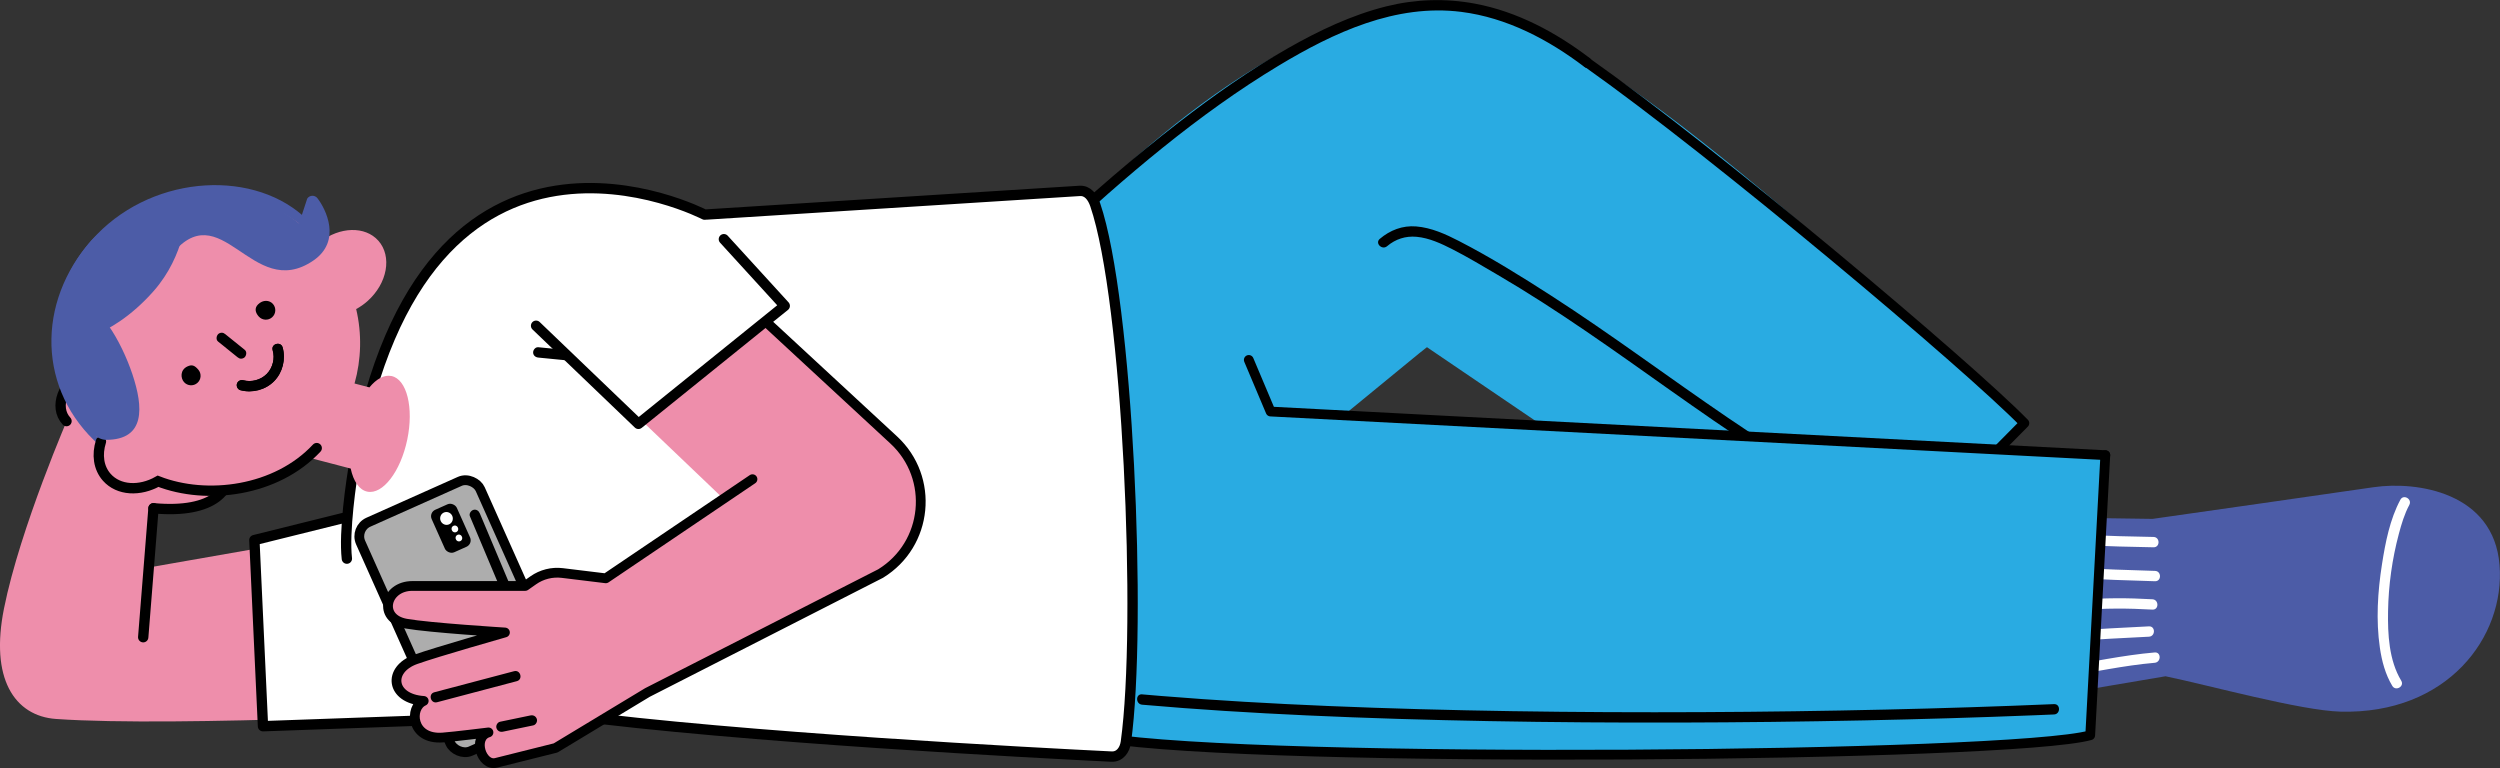 <?xml version="1.0" encoding="UTF-8"?>
<svg id="_レイヤー_2" data-name="レイヤー 2" xmlns="http://www.w3.org/2000/svg" viewBox="0 0 362.651 111.414">
  <rect x="0" y="0" width="362.651" height="111.414" fill="#333333" stroke="none"/>
  <defs>
    <style>
      .cls-1, .cls-2, .cls-3, .cls-4, .cls-5, .cls-6, .cls-7 {
        fill: none;
      }

      .cls-8 {
        fill: #adadad;
      }

      .cls-8, .cls-2, .cls-3, .cls-4 {
        stroke: #000;
      }

      .cls-8, .cls-2, .cls-3, .cls-4, .cls-5, .cls-6, .cls-7 {
        stroke-linecap: round;
      }

      .cls-8, .cls-3, .cls-4, .cls-6, .cls-7 {
        stroke-linejoin: round;
      }

      .cls-8, .cls-3, .cls-6, .cls-7 {
        stroke-width: 1.417px;
      }

      .cls-9 {
        fill: #ee8eab;
      }

      .cls-2, .cls-4, .cls-5 {
        stroke-width: 1.5px;
      }

      .cls-2, .cls-5 {
        stroke-miterlimit: 10;
      }

      .cls-10 {
        fill: #4c5ca7;
      }

      .cls-11 {
        fill: #fff;
      }

      .cls-12 {
        fill: #29abe2;
      }

      .cls-5, .cls-7 {
        stroke: #ee8eab;
      }

      .cls-6 {
        stroke: #29abe2;
      }
    </style>
  </defs>
  <g id="_レイヤー_17" data-name="レイヤー 17">
    <g>
      <path class="cls-10" d="M344.325,70.672c-7.069,1.034-25.857,3.712-32.071,4.597l-21.52-.305,2.989,26.595,20.407-3.46c6.246,1.289,19.635,4.984,25.394,5.132,15.47.398,23.895-10.83,23.06-21.273-.843-10.541-12.002-12.2-18.258-11.285Z"/>
      <path class="cls-1" d="M293.723,101.559l20.407-3.46c6.246,1.289,18.746,3.907,24.439,4.828"/>
      <path class="cls-1" d="M341.175,103.16c15.383-1.685,22.243-10.759,21.408-21.202-.843-10.541-12.002-12.2-18.258-11.285-7.069,1.034-25.857,3.712-32.071,4.597l-21.52-.305,2.989,26.595"/>
      <path class="cls-11" d="M348.2,72.491c-1.523,2.835-2.179,6.225-2.67,9.371-.623,3.988-.887,8.095-.304,12.104.279,1.92.791,3.859,1.802,5.532.498.825,1.796.072,1.295-.757-1.779-2.946-1.969-6.739-1.91-10.089.066-3.771.593-7.564,1.565-11.209.381-1.43.814-2.887,1.517-4.196.457-.85-.837-1.608-1.295-.757h0Z"/>
      <path class="cls-11" d="M299.193,98.196c4.458-.676,8.87-1.664,13.368-2.051.954-.082.963-1.582,0-1.5-4.633.398-9.176,1.409-13.767,2.105-.951.144-.547,1.589.399,1.446h0Z"/>
      <path class="cls-11" d="M300.812,92.995c3.634-.264,7.274-.461,10.914-.636.961-.046.966-1.546,0-1.5-3.64.175-7.28.372-10.914.636-.957.07-.964,1.57,0,1.5h0Z"/>
      <path class="cls-11" d="M301.631,88.552c3.507-.356,7.083-.321,10.6-.122.964.055.961-1.445,0-1.5-3.517-.199-7.093-.234-10.6.122-.951.097-.961,1.597,0,1.5h0Z"/>
      <path class="cls-11" d="M301.052,83.863c3.848.202,7.7.342,11.552.451.965.027.965-1.472,0-1.5-3.852-.11-7.704-.249-11.552-.451-.964-.051-.962,1.449,0,1.5h0Z"/>
      <path class="cls-11" d="M302.483,79.053c3.295.222,6.608.265,9.91.338.965.021.965-1.478,0-1.5-3.301-.073-6.614-.116-9.91-.338-.963-.065-.959,1.435,0,1.5h0Z"/>
      <path class="cls-12" d="M293.656,61.385C245.613,17.279,223.629.197,207.904.869c-25.404,1.086-50.994,29.588-55.285,33.559l-17.128,37.126,30.176,17.622,3.185-9.219,38.045-30.515,57.45,41.387s24.683-21.966,29.31-29.444Z"/>
      <g>
        <path class="cls-12" d="M169.95,80.708c1.24-1.017,2.48-2.034,3.72-3.051l8.936-7.329c3.621-2.97,7.243-5.94,10.864-8.91,3.116-2.556,6.232-5.111,9.349-7.667l3.071-2.518c.486-.399,1.018-.774,1.473-1.208.02-.019.043-.035.064-.053.747-.613-.32-1.668-1.061-1.061-1.24,1.017-2.48,2.034-3.72,3.051l-8.936,7.329c-3.621,2.97-7.243,5.94-10.864,8.91-3.116,2.556-6.232,5.111-9.349,7.667l-3.071,2.518c-.486.399-1.018.774-1.473,1.208-.02.019-.043.035-.064.053-.747.613.32,1.668,1.061,1.061h0Z"/>
        <line class="cls-6" x1="265.854" y1="89.476" x2="206.897" y2="49.442"/>
        <path class="cls-3" d="M230.228,9.07c18.814,13.288,55.158,43.865,63.429,52.315l-27.802,28.091"/>
        <path d="M153.149,34.958c10.051-9.283,20.584-18.358,32.339-25.437,7.956-4.791,16.971-9.002,26.489-7.797,6.597.835,12.638,4.014,17.872,7.994.768.584,1.516-.718.757-1.295-4.909-3.733-10.513-6.74-16.621-7.889-4.284-.806-8.657-.667-12.885.388-5.013,1.25-9.762,3.514-14.238,6.057-5.551,3.154-10.783,6.851-15.832,10.75-6.573,5.076-12.842,10.536-18.942,16.169-.711.656.352,1.715,1.061,1.061h0Z"/>
      </g>
      <path d="M263.818,68.972c-9-5.231-17.445-11.319-25.941-17.315-4.232-2.987-8.486-5.946-12.839-8.753-4.35-2.805-8.799-5.572-13.402-7.944-1.939-.999-4.01-1.941-6.212-2.116-1.977-.158-3.775.54-5.272,1.807-.738.624.328,1.681,1.061,1.061,1.225-1.037,2.686-1.509,4.284-1.362,1.83.168,3.59.991,5.205,1.815,2.199,1.121,4.318,2.401,6.448,3.645,2.211,1.292,4.392,2.635,6.549,4.016,8.485,5.434,16.566,11.461,24.865,17.167,4.729,3.251,9.535,6.391,14.497,9.275.836.486,1.592-.81.757-1.295h0Z"/>
      <path class="cls-12" d="M303.207,106.655c-43.524,3.531-147.908,5.223-188.369-6.452l8.222-44.889c37.352,3.859,131.376,8.129,182.338,10.712l-2.19,40.629Z"/>
      <polyline class="cls-3" points="305.398 66.026 184.311 59.698 181.149 52.209"/>
      <path class="cls-3" d="M159.938,107.028c23.289,3.795,131.885,2.82,143.269-.372l2.19-40.629"/>
      <path d="M165.669,102.224c7.943.7,15.904,1.183,23.869,1.551,8.83.407,17.666.668,26.504.831,9.173.169,18.347.232,27.522.209,8.975-.023,17.949-.128,26.922-.316,8.237-.173,16.473-.414,24.706-.744.922-.037,1.844-.075,2.766-.115.961-.041.966-1.541,0-1.5-8.106.346-16.216.602-24.327.789-8.912.206-17.826.33-26.74.373-9.178.045-18.358.004-27.535-.14-8.907-.139-17.813-.375-26.713-.75-8.099-.342-16.195-.796-24.274-1.458-.9-.074-1.799-.15-2.699-.23-.961-.085-.955,1.415,0,1.5h0Z"/>
      <path class="cls-9" d="M55.242,77.189l-33.346,5.836.372-9.295c4.579.605,9.277-.721,10.686-4.556,2.574-7.007-5.338-7.05-11.001-10.362-15.15-8.86-13.356.628-12.304,3.507,0,0-6.319,15.47-7.966,24.375-1.888,10.206-.127,16.644,9.699,17.21,14.524.837,34.648.669,58.232-2.205l-14.371-24.511Z"/>
      <path class="cls-5" d="M10.771,60.428s-7.14,16.386-9.457,27.993c-1.969,9.869,1.425,14.738,6.848,15.122,17.503,1.24,60.826-1.081,60.826-1.081l-13.746-25.274-33.346,5.836"/>
      <path class="cls-4" d="M22.267,73.73c17.739,1.614,10.936-14.345,2.386-14.345-9.344-12.803-18.793-2.384-15.005,1.702"/>
      <path class="cls-11" d="M158.871,29.701c-.18-.735-1.084-2.084-2.266-2.009l-54.397,3.444s-40.559-21.128-50.742,35.688c-.543,3.028-.844,5.721-.948,8.139l-13.618,3.383,1.25,26.999,44.237-1.578-.047-.083c24.968,3.305,68.618,5.566,78.897,6.068,1.187.058,1.979-1.377,2.085-2.112,2.72-18.75.046-59.562-4.45-77.939Z"/>
      <path class="cls-4" d="M50.316,75.012l-13.417,3.333,1.25,26.999,44.237-1.578-.047-.083c24.968,3.305,68.618,5.566,78.897,6.068,1.187.058,1.923-.935,2.085-2.112,2.341-16.963.297-64.051-4.45-77.939-.383-1.121-1.084-2.084-2.266-2.009l-54.397,3.443s-40.559-21.128-50.742,35.688c-.543,3.028-1.592,10.323-1.149,14.214"/>
      <line class="cls-4" x1="20.774" y1="92.435" x2="22.267" y2="73.73"/>
      <path class="cls-10" d="M13.623,63.853c-8.461-8.235-8.122-21.048.448-29.854,8.57-8.805,23.163-9.457,30.587-2.033,8.348,8.348,8.372,22.048-.198,30.854-8.57,8.805-22.376,9.268-30.837,1.033Z"/>
      <path class="cls-9" d="M56.784,54.548c-1.055-.221-2.189.425-3.196,1.647l-2.159-.564c.986-3.511,1.079-7.233.237-10.796.572-.311,1.127-.695,1.646-1.157,2.887-2.571,3.591-6.494,1.571-8.763-1.923-2.16-5.619-2.036-8.461.199-7.945-8.486-21.242-9.148-29.974-1.373-8.851,7.881-9.65,21.432-1.802,30.302-.602,1.894-.359,3.839.855,5.202,1.708,1.918,4.78,2.069,7.429.566,7.083,2.76,15.377,1.659,21.57-3.505l6.374,1.665c.389,1.826,1.227,3.102,2.407,3.348,2.233.467,4.827-2.909,5.795-7.541.968-4.631-.057-8.764-2.289-9.231Z"/>
      <path class="cls-2" d="M14.644,64.042c-.603,1.894-.359,3.839.855,5.202,1.708,1.918,4.78,2.069,7.429.566,7.083,2.76,17.167,1.47,23.016-4.808"/>
      <g>
        <path d="M26.69,55.423c-.501-.571-.586-1.761.501-2.27.688-.322,1.064-.115,1.565.456.501.571.445,1.439-.126,1.94s-1.439.445-1.94-.126Z"/>
        <path d="M37.527,45.906c-.501-.571-.635-1.204-.1-1.743.716-.721,1.665-.643,2.166-.072.501.571.445,1.439-.126,1.94-.571.501-1.439.445-1.94-.126Z"/>
        <path d="M31.633,49.544c.937.756,1.875,1.512,2.812,2.267.16.129.316.22.53.22.184,0,.404-.082.53-.22.251-.273.326-.798,0-1.061-.937-.756-1.875-1.512-2.812-2.267-.16-.129-.316-.22-.53-.22-.184,0-.404.082-.53.22-.251.273-.326.798,0,1.061h0Z"/>
        <path d="M34.889,56.606c1.71.449,3.629-.044,4.875-1.313,1.244-1.267,1.716-3.191,1.235-4.895-.262-.927-1.71-.533-1.446.399.174.615.181,1.224.032,1.822-.154.619-.445,1.171-.881,1.613-.446.453-.99.754-1.593.917-.607.164-1.215.169-1.822.01-.392-.103-.814.13-.923.524-.107.388.131.819.524.923h0Z"/>
        <path d="M34.889,56.606c1.71.449,3.629-.044,4.875-1.313,1.244-1.267,1.716-3.191,1.235-4.895-.262-.927-1.71-.533-1.446.399.174.615.181,1.224.032,1.822-.154.619-.445,1.171-.881,1.613-.446.453-.99.754-1.593.917-.607.164-1.215.169-1.822.01-.392-.103-.814.13-.923.524-.107.388.131.819.524.923h0Z"/>
      </g>
      <g>
        <path class="cls-10" d="M15.386,63.805c-2.993,0-6.856-7.514-6.96-10.478-.114-3.267.465-8.018,3.096-8.895,2.63-.877,6.092,5.085,7.685,9.859,1.592,4.774,1.928,9.513-3.82,9.513Z"/>
        <path class="cls-10" d="M17.482,32.878c12.659-11.716,25.904-.474,25.904-.474l1.182-3.601c.347-.512,1.088-.545,1.471-.059,1.2,1.523,3.586,6.208-.594,9.058-8.966,6.113-13.392-10.215-20.823-.546l-7.14-4.377Z"/>
        <path class="cls-10" d="M9.247,49.834s-3.043-6.482,3.564-14.44c5.073-6.11,14.274-4.761,14.274-4.761,0,0-.153,6.334-4.817,11.611-6.467,7.317-13.02,7.59-13.02,7.59Z"/>
      </g>
      <g>
        <rect class="cls-8" x="57.992" y="71.205" width="19" height="36.368" rx="2.241" ry="2.241" transform="translate(-30.595 35.311) rotate(-24.077)"/>
        <g>
          <rect x="63.404" y="73.257" width="4" height="6.75" rx="1.023" ry="1.023" transform="translate(-25.573 33.349) rotate(-24.077)"/>
          <ellipse class="cls-11" cx="64.768" cy="75.207" rx=".916" ry=".937" transform="translate(-25.047 32.965) rotate(-24.077)"/>
          <ellipse class="cls-11" cx="66.568" cy="78.041" rx=".475" ry=".5" transform="translate(-26.046 33.946) rotate(-24.077)"/>
          <ellipse class="cls-11" cx="65.987" cy="76.73" rx=".476" ry=".5" transform="translate(-25.562 33.595) rotate(-24.077)"/>
        </g>
        <path d="M68.16,74.88c1.163,2.761,2.325,5.521,3.488,8.282,1.863,4.423,3.725,8.846,5.588,13.269.426,1.012.853,2.025,1.279,3.037.158.376.494.637.922.524.353-.093.681-.549.524-.922-1.163-2.761-2.325-5.521-3.488-8.282-1.863-4.423-3.725-8.846-5.588-13.269-.426-1.012-.853-2.025-1.279-3.037-.158-.376-.494-.637-.922-.524-.353.093-.681.549-.524.922h0Z"/>
      </g>
      <path class="cls-9" d="M129.644,63.823l-29.258-27.068-21.991,9.266,26.923,25.705-17.44,12.164-8.619-1.051-3.071,2.159-16.368-0c-4.287,0-4.35,5.589-.141,5.589l13.568,1.16s-9.878,2.806-12.954,3.903c-4.102,1.464-3.626,5.705,1.171,6.026-1.934,1.297-1.863,5.658,2.758,5.309,1.665-.126,6.636-.742,6.636-.742-2.372.691-1.022,4.948,1.106,4.415,1.43-.358,8.629-2.161,8.629-2.161l13.32-8.043,33.829-17.257c6.894-4.235,7.84-13.881,1.901-19.375Z"/>
      <line class="cls-7" x1="78.395" y1="46.022" x2="105.319" y2="71.727"/>
      <path class="cls-3" d="M109.157,69.51l-21.278,14.381-6.305-.769c-1.49-.182-2.994.195-4.221,1.059l-1.164.818s-12.339-0-16.368-0c-3.94,0-5.059,4.729-.909,5.468,3.402.606,14.336,1.28,14.336,1.28,0,0-9.878,2.806-12.954,3.903-4.102,1.464-3.626,5.705,1.171,6.026-2.149.959-1.863,5.658,2.758,5.309,1.665-.126,6.636-.742,6.636-.742-2.372.691-1.022,4.948,1.106,4.415,1.43-.358,8.629-2.161,8.629-2.161l13.32-8.043,33.829-17.257c6.894-4.235,7.84-13.881,1.901-19.375l-29.258-27.068-21.991,9.266"/>
      <path d="M63.402,101.866c3.374-.891,6.749-1.782,10.123-2.674.483-.127.965-.255,1.448-.382.932-.246.537-1.693-.399-1.446-3.374.891-6.749,1.782-10.123,2.674-.483.127-.965.255-1.448.382-.932.246-.537,1.693.399,1.446h0Z"/>
      <path d="M72.94,106.141c1.287-.267,2.573-.534,3.86-.801.183-.038.367-.076.55-.114.385-.08.643-.554.524-.922-.132-.407-.51-.609-.922-.524-1.287.267-2.573.534-3.86.801-.183.038-.367.076-.55.114-.385.08-.643.554-.524.922.132.407.51.609.922.524h0Z"/>
      <path d="M85.365,51.085c-2.121-.209-4.243-.418-6.364-.626l-.916-.09c-.404-.04-.75.373-.75.75,0,.439.345.71.75.75,2.121.209,4.243.418,6.364.626l.916.09c.404.04.75-.373.75-.75,0-.439-.345-.71-.75-.75h0Z"/>
      <polygon class="cls-11" points="92.613 61.486 72.234 42.752 102.438 31.883 113.835 44.367 92.613 61.486"/>
      <polyline class="cls-4" points="105.006 34.696 113.835 44.367 92.613 61.486 77.764 47.252"/>
    </g>
  </g>
</svg>